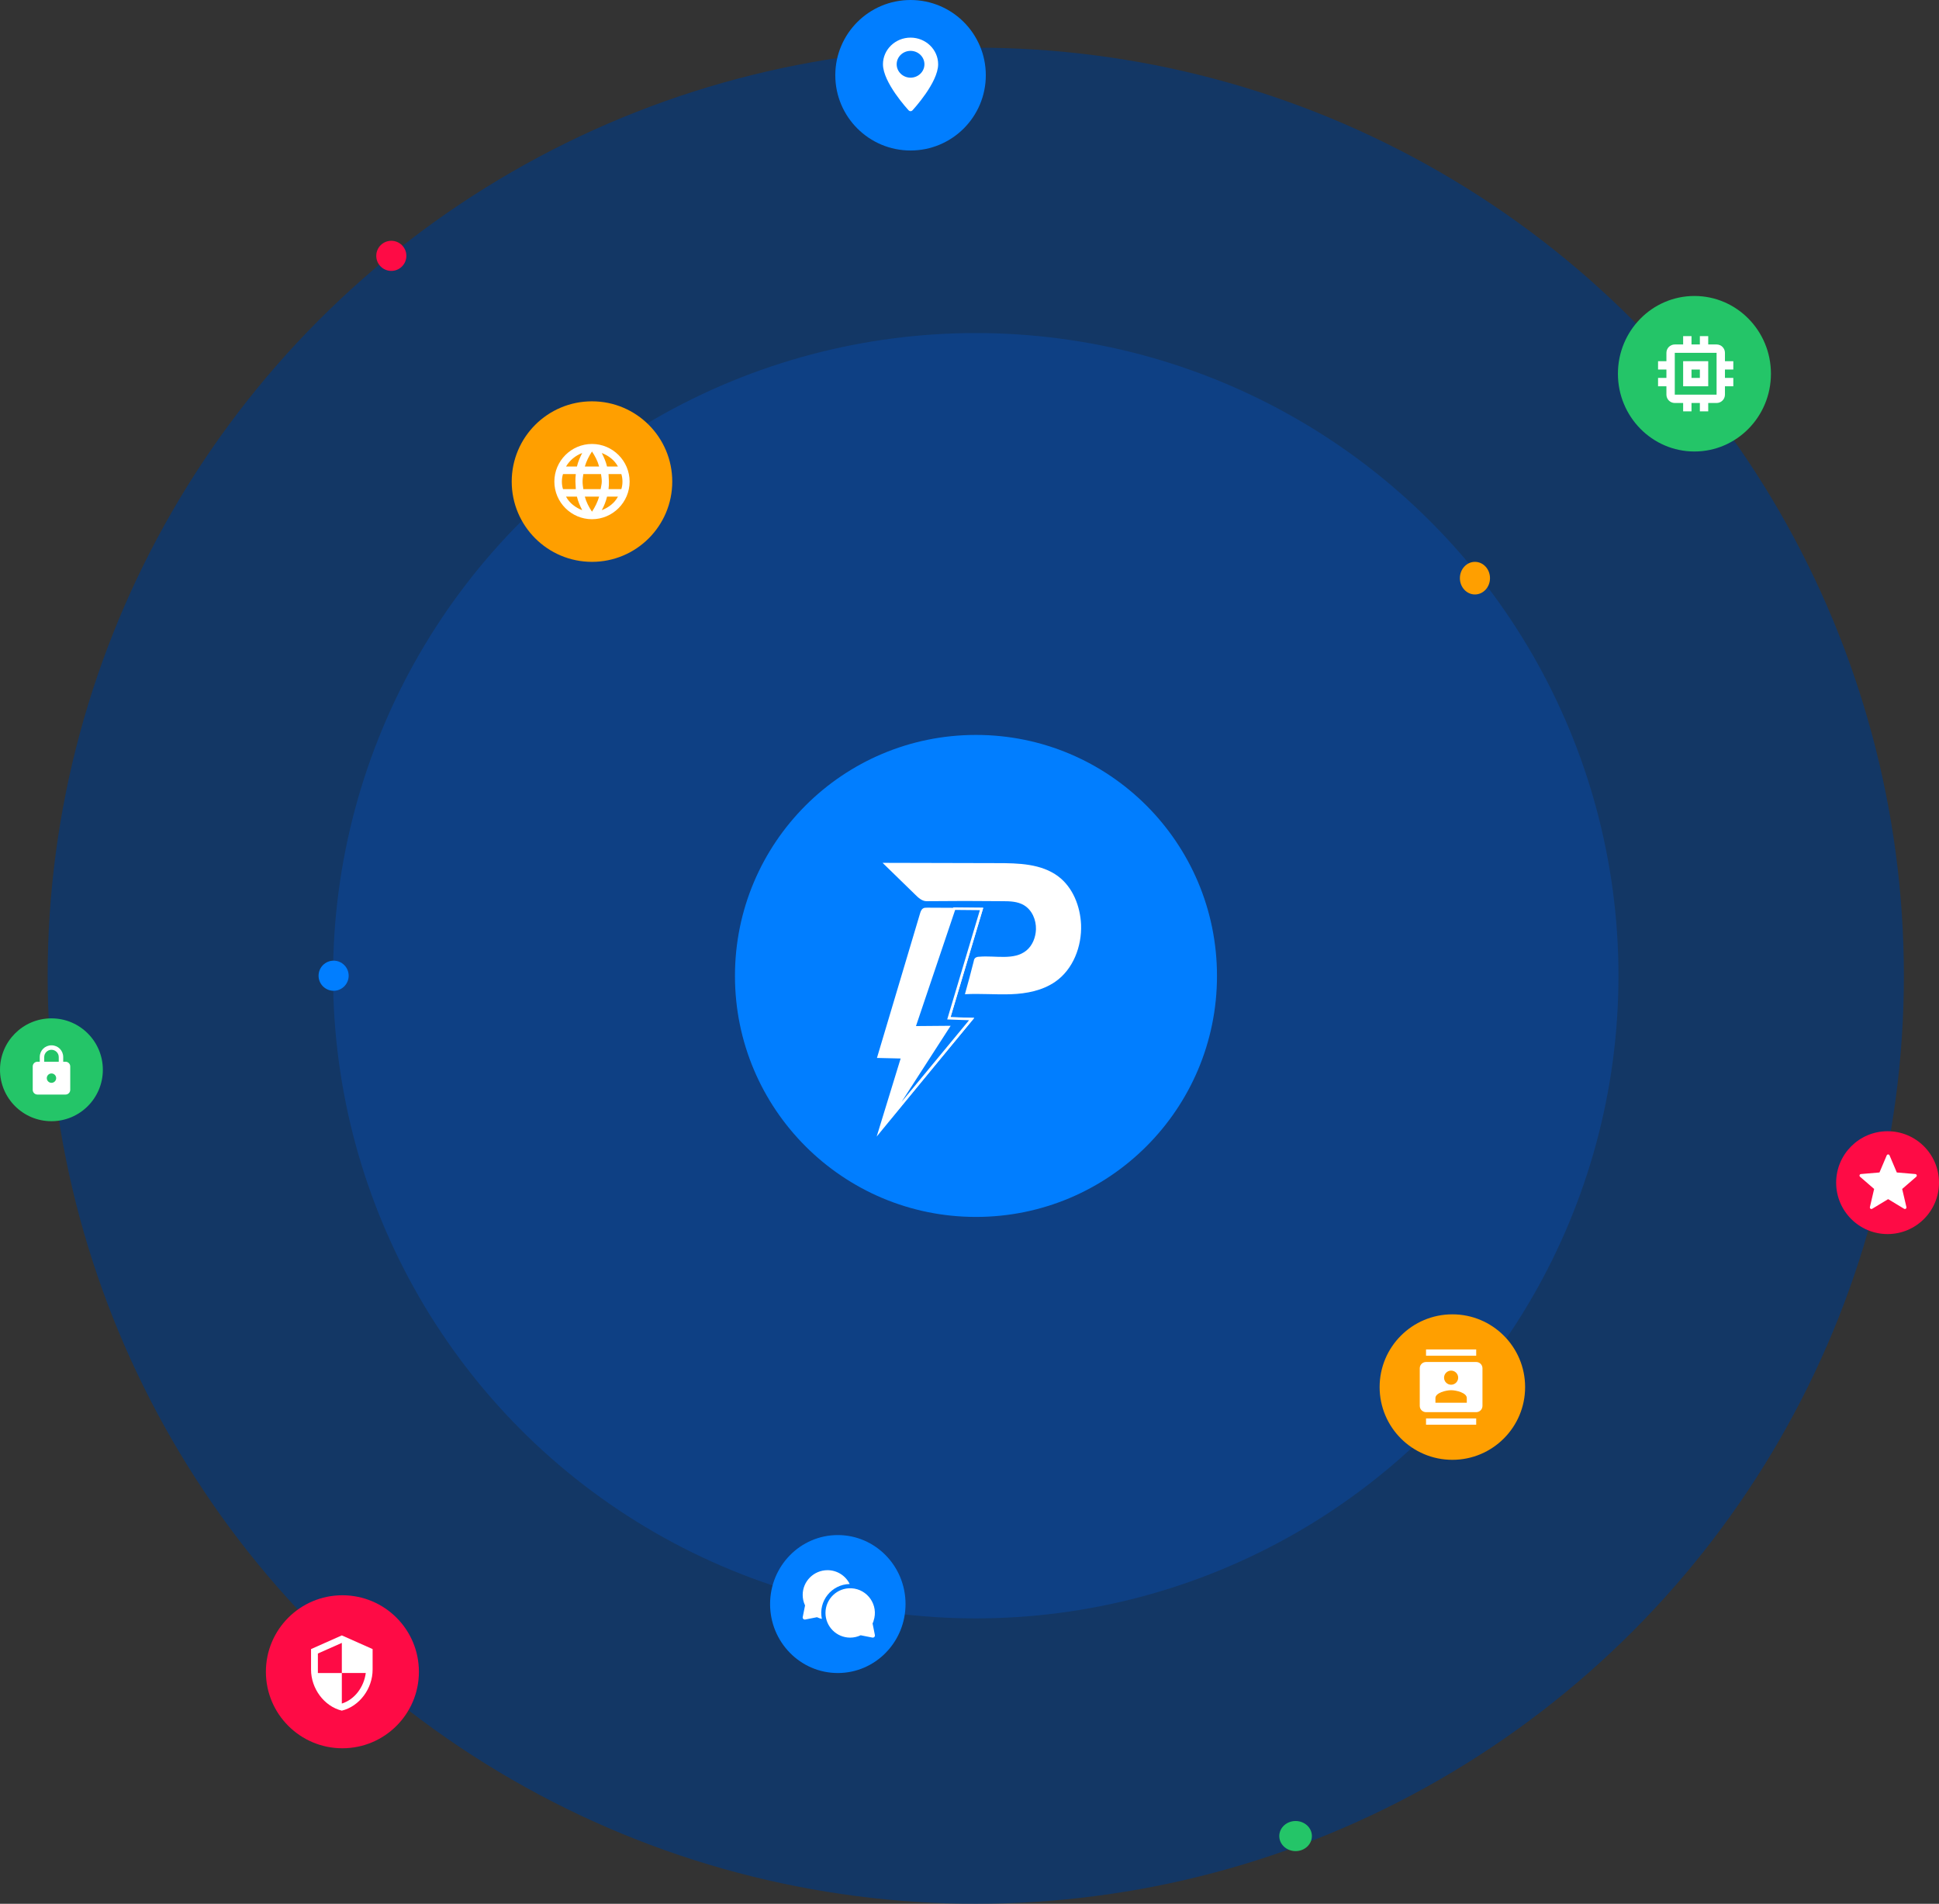 <svg width="773" height="759" viewBox="0 0 773 759" fill="none" xmlns="http://www.w3.org/2000/svg">
<rect x="0" y="0" width="773" height="759" fill="#333333" stroke="none"/>
<circle cx="389" cy="389" r="370" fill="#083875" fill-opacity="0.75"/>
<circle cx="389" cy="389" r="256.219" fill="#0E4084"/>
<circle cx="389.082" cy="389.082" r="96.082" fill="#017EFF"/>
<ellipse cx="588" cy="230.5" rx="6" ry="6.5" fill="#FF9F00"/>
<circle cx="156" cy="102" r="6" fill="#FE0B45"/>
<circle cx="133" cy="389" r="6" fill="#017EFF"/>
<ellipse cx="334" cy="639.5" rx="27" ry="27.5" fill="#017EFF"/>
<circle cx="136.5" cy="666.5" r="30.5" fill="#FE0B45"/>
<circle cx="579" cy="553" r="29" fill="#FF9F00"/>
<circle cx="236" cy="192" r="32" fill="#FF9F00"/>
<ellipse cx="675.5" cy="149" rx="30.5" ry="31" fill="#24C568"/>
<circle cx="20.5" cy="426.5" r="20.5" fill="#24C568"/>
<circle cx="752.5" cy="471.5" r="20.5" fill="#FE0B45"/>
<circle cx="363" cy="30" r="30" fill="#017EFF"/>
<ellipse cx="516.5" cy="732" rx="6.5" ry="6" fill="#24C568"/>
<path d="M388.381 405.816C385.234 405.704 382.087 405.704 378.94 405.592C383.323 391.093 387.594 376.482 391.977 361.983C388.156 361.983 373.32 361.871 369.723 361.871C369.049 361.871 368.375 361.871 367.925 362.208C367.251 362.657 367.026 363.444 366.801 364.118C361.069 383.338 355.337 402.557 349.605 421.776C352.752 421.889 355.899 421.889 359.046 422.001C355.899 432.341 352.64 442.794 349.493 453.134C362.418 437.287 375.455 421.551 388.381 405.816Z" fill="white"/>
<path d="M390.404 381.427C389.842 381.427 389.28 381.539 388.83 381.877C388.381 382.214 388.268 382.776 388.156 383.338C387.032 387.721 385.908 392.104 384.672 396.375C390.853 396.038 396.922 396.6 403.104 396.375C409.286 396.15 415.58 394.914 420.637 391.43C427.831 386.485 431.315 377.268 430.978 368.614C430.641 361.309 427.718 353.778 421.874 349.395C415.13 344.337 406.026 344.112 397.597 344.112C382.311 344.112 367.138 344 351.853 344C356.236 348.271 360.507 352.43 364.89 356.7C366.127 357.937 367.588 359.285 369.386 359.285C379.502 359.173 389.729 359.173 399.845 359.285C402.655 359.285 405.689 359.398 408.162 360.859C411.421 362.77 413.107 366.703 412.995 370.525C412.882 373.672 411.646 376.931 409.173 378.954C404.228 383 396.81 380.865 390.404 381.427Z" fill="white"/>
<path d="M391.308 362.364L378.461 405.336L378.275 405.956L378.922 405.979L387.349 406.28L354.399 446.162L377.561 410.246L378.064 409.467L377.137 409.475L364.465 409.581L380.421 362.261L391.308 362.364Z" fill="#017EFF" stroke="white"/>
<path d="M363 15C356.935 15 352 19.766 352 25.623C352 32.893 361.844 43.565 362.263 44.016C362.657 44.44 363.344 44.439 363.737 44.016C364.156 43.565 374 32.893 374 25.623C374 19.766 369.065 15 363 15ZM363 30.968C359.948 30.968 357.466 28.571 357.466 25.623C357.466 22.676 359.948 20.279 363 20.279C366.052 20.279 368.534 22.676 368.534 25.623C368.534 28.571 366.052 30.968 363 30.968Z" fill="white"/>
<path d="M338.744 631.515C337.118 628.195 333.716 626 329.901 626C324.442 626 320 630.416 320 635.844C320 637.32 320.317 638.734 320.942 640.052L320.017 644.68C319.899 645.269 320.419 645.789 321.008 645.673L325.693 644.747C326.323 645.046 326.976 645.273 327.646 645.43C326.144 638.312 331.539 631.63 338.744 631.515Z" fill="white"/>
<path d="M347.861 647.253C348.022 646.912 348.163 646.564 348.283 646.211H348.252C350.359 640.028 345.929 633.529 339.389 633.213C339.388 633.213 339.388 633.212 339.388 633.212C333.761 632.953 329.085 637.458 329.085 643.045C329.085 648.469 333.494 652.882 338.915 652.89C340.386 652.888 341.796 652.571 343.11 651.947C348.241 652.962 347.841 652.89 347.959 652.89C348.492 652.89 348.89 652.401 348.786 651.88L347.861 647.253Z" fill="white"/>
<path d="M588.5 538H568.5V540.5H588.5V538Z" fill="white"/>
<path d="M588.5 543H568.5C567.119 543 566 544.119 566 545.5V560.5C566 561.881 567.119 563 568.5 563H588.5C589.881 563 591 561.881 591 560.5V545.5C591 544.119 589.881 543 588.5 543ZM578.5 546.438C580.05 546.438 581.313 547.7 581.313 549.25C581.313 550.806 580.05 552.063 578.5 552.063C576.95 552.063 575.688 550.806 575.688 549.25C575.688 547.7 576.95 546.438 578.5 546.438ZM584.75 559.25H572.25V557.375C572.25 555.294 576.419 554.25 578.5 554.25C580.581 554.25 584.75 555.294 584.75 557.375V559.25Z" fill="white"/>
<path d="M588.5 565.5H568.5V568H588.5V565.5Z" fill="white"/>
<path d="M136.273 652L124 657.455V665.636C124 673.211 129.23 680.275 136.273 682C143.316 680.275 148.545 673.211 148.545 665.636V657.455L136.273 652ZM136.273 679.17V667H126.727V659.227L136.273 654.986V666.986H145.818C145.095 672.605 141.352 677.609 136.273 679.17Z" fill="white"/>
<path d="M236 177C227.75 177 221 183.75 221 192C221 200.25 227.75 207 236 207C244.25 207 251 200.25 251 192C251 183.75 244.25 177 236 177ZM246.35 186H242C241.55 184.05 240.8 182.4 239.9 180.6C242.6 181.65 245 183.45 246.35 186ZM236 180C237.2 181.8 238.25 183.75 238.85 186H233.15C233.75 183.9 234.8 181.8 236 180ZM224.45 195C224.15 194.1 224 193.05 224 192C224 190.95 224.15 189.9 224.45 189H229.55C229.4 190.05 229.4 190.95 229.4 192C229.4 193.05 229.55 193.95 229.55 195H224.45ZM225.65 198H230C230.45 199.95 231.2 201.6 232.1 203.4C229.4 202.35 227 200.55 225.65 198ZM230 186H225.65C227.15 183.45 229.4 181.65 232.1 180.6C231.2 182.4 230.45 184.05 230 186ZM236 204C234.8 202.2 233.75 200.25 233.15 198H238.85C238.25 200.1 237.2 202.2 236 204ZM239.45 195H232.55C232.4 193.95 232.25 193.05 232.25 192C232.25 190.95 232.4 190.05 232.55 189H239.6C239.75 190.05 239.9 190.95 239.9 192C239.9 193.05 239.6 193.95 239.45 195ZM239.9 203.4C240.8 201.75 241.55 199.95 242 198H246.35C245 200.55 242.6 202.35 239.9 203.4ZM242.6 195C242.75 193.95 242.75 193.05 242.75 192C242.75 190.95 242.6 190.05 242.6 189H247.7C248 189.9 248.15 190.95 248.15 192C248.15 193.05 248 194.1 247.7 195H242.6Z" fill="white"/>
<path d="M681 144H671V154H681V144ZM677.667 150.667H674.333V147.333H677.667V150.667Z" fill="white"/>
<path d="M691 147.333V144H687.667V140.667C687.667 138.825 686.175 137.333 684.333 137.333H681V134H677.667V137.333H674.333V134H671V137.333H667.667C665.825 137.333 664.333 138.825 664.333 140.667V144H661V147.333H664.333V150.667H661V154H664.333V157.333C664.333 159.175 665.825 160.667 667.667 160.667H671V164H674.333V160.667H677.667V164H681V160.667H684.333C686.175 160.667 687.667 159.175 687.667 157.333V154H691V150.667H687.667V147.333H691V147.333ZM684.333 157.333H667.667V140.667H684.333V157.333H684.333Z" fill="white"/>
<path d="M26.131 423.292H25.197V421.423C25.197 418.806 23.141 416.75 20.524 416.75C17.907 416.75 15.851 418.806 15.851 421.423V423.292H14.917C13.889 423.292 13.048 424.133 13.048 425.161V434.506C13.048 435.534 13.889 436.375 14.917 436.375H26.131C27.159 436.375 28 435.534 28 434.506V425.161C28 424.133 27.159 423.292 26.131 423.292ZM20.524 431.702C19.496 431.702 18.655 430.861 18.655 429.833C18.655 428.805 19.496 427.964 20.524 427.964C21.552 427.964 22.393 428.805 22.393 429.833C22.393 430.861 21.552 431.702 20.524 431.702ZM23.421 423.292H17.627V421.423C17.627 419.834 18.935 418.526 20.524 418.526C22.113 418.526 23.421 419.834 23.421 421.423V423.292Z" fill="white"/>
<path fill-rule="evenodd" clip-rule="evenodd" d="M752.723 478.071L759.083 481.909C759.551 482.192 760.129 481.773 760.006 481.244L758.32 474.011L763.93 469.152C764.336 468.795 764.127 468.119 763.573 468.07L756.18 467.442L753.289 460.627C753.08 460.123 752.367 460.123 752.157 460.627L749.267 467.442L741.874 468.07C741.332 468.119 741.111 468.795 741.529 469.152L747.139 474.011L745.453 481.244C745.33 481.773 745.908 482.192 746.376 481.909L752.723 478.071Z" fill="white"/>
</svg>
